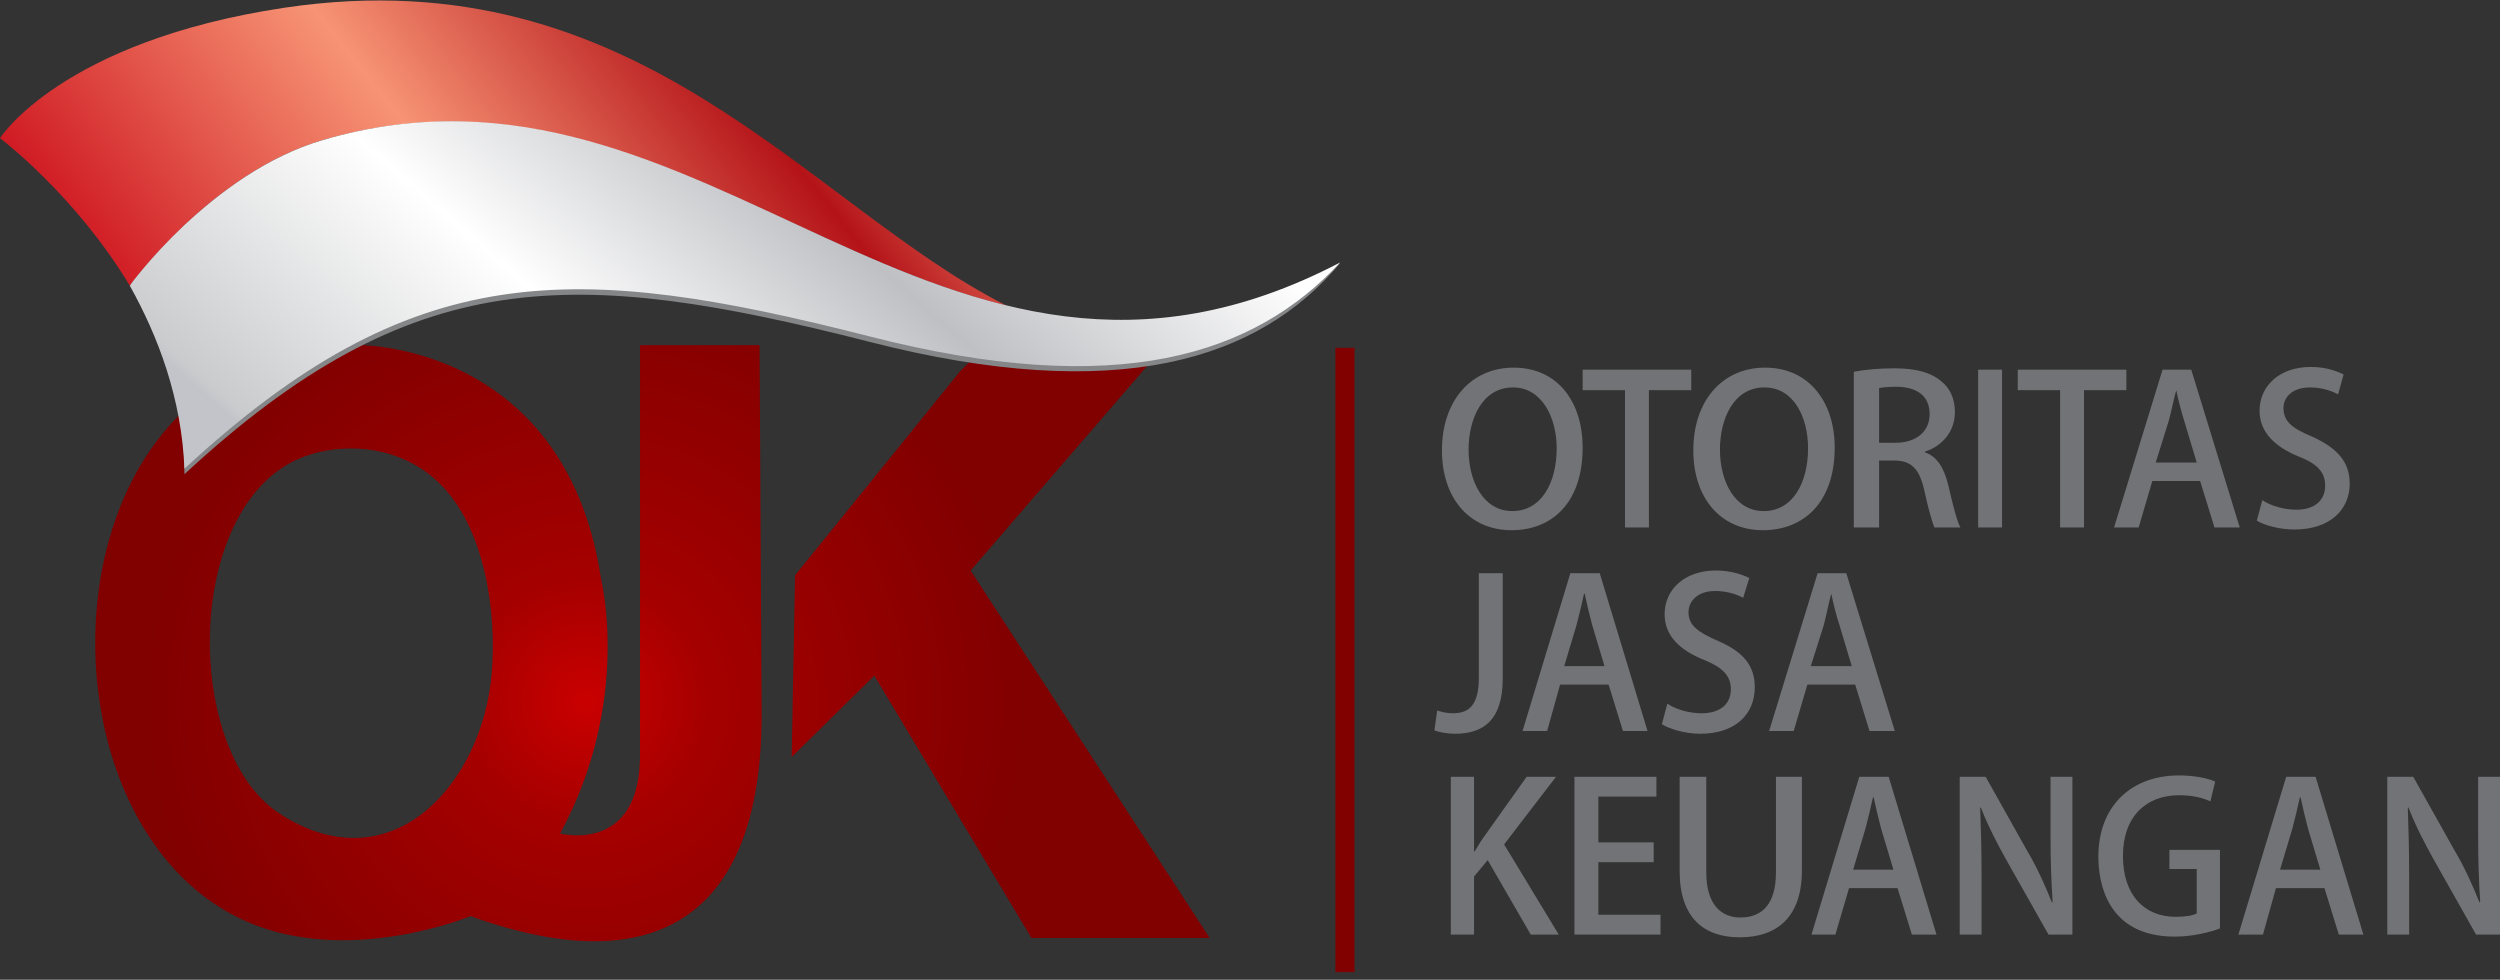 <svg width="148" height="58" viewBox="0 0 148 58" fill="none" xmlns="http://www.w3.org/2000/svg">
<rect x="0" y="0" width="148" height="58" fill="#333333" stroke="none"/>
<path fill-rule="evenodd" clip-rule="evenodd" d="M51.76 40.001L61.06 55.529H71.614L57.461 33.774L69.188 20.187L59.443 19.378L56.814 22.007L47.069 34.057L46.867 44.813L51.76 40.001ZM18.035 27.021C10.918 29.609 10.756 44.328 16.498 48.129C23.13 52.496 28.589 46.431 29.115 39.799C29.398 36.321 28.751 31.267 26.001 28.598C23.939 26.576 20.744 26.05 18.035 27.021ZM37.89 20.43H44.966L45.087 42.104C45.168 53.911 39.184 58.319 27.861 54.235C27.861 54.235 21.108 57.025 15.204 54.801C5.297 51.081 2.912 35.432 8.856 26.697C13.142 20.47 20.219 19.176 26.122 21.441C29.6 22.775 34.372 26.091 35.585 34.3C35.585 34.3 37.404 41.538 33.158 49.342C33.158 49.342 37.89 50.596 37.89 44.692C37.89 38.748 37.89 20.43 37.89 20.43Z" fill="url(#paint0_radial_8041_6804)"/>
<path fill-rule="evenodd" clip-rule="evenodd" d="M19.086 8.622C12.495 10.563 7.643 16.547 7.643 16.547C9.705 20.227 10.958 23.988 10.918 28.072C24.464 15.537 33.967 15.779 51.436 20.227C66.236 24.028 74.566 21.279 79.338 15.577C70.037 21.036 59.281 19.378 48.969 14.728C40.235 9.39 27.78 6.074 19.086 8.622Z" fill="#848688"/>
<path fill-rule="evenodd" clip-rule="evenodd" d="M7.683 16.911C7.683 16.911 12.495 10.239 19.086 8.298C34.857 3.688 46.381 14.89 59.564 18.084C47.837 12.14 37.809 -2.66 16.862 0.454C3.639 2.435 0 8.177 0 8.177C0 8.177 4.448 11.533 7.683 16.911Z" fill="url(#paint1_linear_8041_6804)"/>
<path fill-rule="evenodd" clip-rule="evenodd" d="M19.086 8.298C12.495 10.239 7.683 16.912 7.683 16.912C9.381 19.944 10.756 23.624 10.918 27.749C24.465 15.213 33.967 15.456 51.436 19.904C66.236 23.705 74.283 20.996 79.338 15.537C55.439 28.032 42.014 1.545 19.086 8.298Z" fill="url(#paint2_linear_8041_6804)"/>
<path fill-rule="evenodd" clip-rule="evenodd" d="M79.055 20.591H80.187V57.551H79.055V20.591Z" fill="#810000"/>
<path d="M148 45.986H146.706V49.423C146.706 50.919 146.746 52.132 146.827 53.386L146.787 53.426C146.382 52.415 145.897 51.324 145.29 50.313L142.864 45.986H141.328V55.327H142.622V51.849C142.622 50.191 142.581 48.978 142.541 47.806H142.581C142.986 48.857 143.552 49.949 144.118 50.96L146.584 55.327H148V45.986Z" fill="#727376"/>
<path d="M131.421 50.312H128.429V51.445H130.046V54.073C129.844 54.194 129.399 54.275 128.793 54.275C126.973 54.275 125.679 53.022 125.679 50.676C125.679 48.291 127.094 47.078 128.995 47.078C129.844 47.078 130.41 47.239 130.855 47.441L131.138 46.269C130.693 46.066 129.884 45.905 128.995 45.905C126.205 45.905 124.223 47.684 124.223 50.717C124.223 52.213 124.708 55.448 128.752 55.448C129.844 55.448 130.895 55.165 131.421 54.963V50.312Z" fill="#727376"/>
<path d="M122.686 45.986H121.392V49.423C121.392 50.919 121.433 52.132 121.514 53.386L121.473 53.426C121.069 52.415 120.584 51.324 119.977 50.313L117.551 45.986H116.014V55.327H117.308V51.849C117.308 50.191 117.268 48.978 117.227 47.806H117.268C117.672 48.857 118.238 49.949 118.804 50.96L121.271 55.327H122.686V45.986Z" fill="#727376"/>
<path d="M111.809 45.986H110.07L107.239 55.327H108.655L109.463 52.577H112.334L113.184 55.327H114.639L111.809 45.986ZM109.706 51.485L110.434 49.059C110.596 48.453 110.757 47.765 110.879 47.199H110.919C111.04 47.765 111.202 48.453 111.364 49.059L112.092 51.485H109.706Z" fill="#727376"/>
<path d="M106.673 45.986H105.136V51.647C105.136 53.507 104.327 54.316 103.033 54.316C101.861 54.316 101.012 53.507 101.012 51.647V45.986H99.435V51.566C99.435 54.356 100.89 55.489 102.993 55.489C105.177 55.489 106.673 54.316 106.673 51.526V45.986Z" fill="#727376"/>
<path d="M98.303 54.154H94.623V51.041H97.898V49.868H94.623V47.158H98.06V45.986H93.207V55.327H98.303V54.154Z" fill="#727376"/>
<path d="M89.043 49.989L92.116 45.986H90.377L87.991 49.342C87.749 49.666 87.547 49.989 87.304 50.394H87.263V45.986H85.889V55.327H87.263V51.89L88.072 50.919L90.62 55.327H92.278L89.043 49.989Z" fill="#727376"/>
<path d="M103.559 34.218C103.155 34.016 102.467 33.774 101.578 33.774C99.718 33.774 98.545 34.906 98.545 36.362C98.545 37.656 99.475 38.505 100.89 39.071C101.982 39.516 102.467 40.001 102.467 40.81C102.467 41.659 101.861 42.225 100.729 42.225C99.96 42.225 99.192 41.982 98.707 41.659L98.383 42.872C98.828 43.155 99.758 43.438 100.648 43.438C102.751 43.438 103.883 42.266 103.883 40.688C103.883 39.394 103.195 38.586 101.699 37.939C100.486 37.413 99.96 37.009 99.96 36.24C99.96 35.634 100.446 34.987 101.537 34.987C102.306 34.987 102.912 35.229 103.195 35.391L103.559 34.218Z" fill="#727376"/>
<path d="M94.704 33.935H92.965L90.134 43.276H91.59L92.358 40.527H95.229L96.079 43.276H97.534L94.704 33.935ZM92.601 39.435L93.329 37.008C93.491 36.402 93.652 35.715 93.774 35.148H93.814C93.935 35.715 94.097 36.402 94.259 37.008L94.987 39.435H92.601Z" fill="#727376"/>
<path d="M88.962 33.935H87.546V40.122C87.546 41.78 86.94 42.225 86.01 42.225C85.646 42.225 85.322 42.144 85.08 42.063L84.918 43.236C85.201 43.357 85.727 43.438 86.131 43.438C87.789 43.438 88.962 42.67 88.962 40.163V33.935Z" fill="#727376"/>
<path d="M138.74 22.168C138.335 21.966 137.688 21.723 136.799 21.723C134.938 21.723 133.766 22.856 133.766 24.311C133.766 25.605 134.696 26.454 136.071 27.021C137.203 27.465 137.648 27.951 137.648 28.759C137.648 29.609 137.041 30.175 135.949 30.175C135.181 30.175 134.413 29.932 133.928 29.609L133.604 30.822C134.049 31.105 134.979 31.347 135.828 31.347C137.931 31.347 139.103 30.175 139.103 28.638C139.103 27.344 138.376 26.535 136.879 25.848C135.707 25.363 135.181 24.958 135.181 24.15C135.181 23.584 135.626 22.936 136.758 22.936C137.526 22.936 138.093 23.179 138.416 23.341L138.74 22.168Z" fill="#727376"/>
<path d="M129.722 21.885H128.024L125.153 31.226H126.609L127.417 28.476H130.248L131.097 31.226H132.593L129.722 21.885ZM127.619 27.384L128.388 24.918C128.55 24.352 128.671 23.664 128.833 23.098C128.954 23.664 129.116 24.311 129.318 24.958L130.046 27.384H127.619Z" fill="#727376"/>
<path d="M125.881 21.885H119.451V23.098H121.958V31.226H123.374V23.098H125.881V21.885Z" fill="#727376"/>
<path d="M117.106 31.226H118.521V21.885H117.106V31.226Z" fill="#727376"/>
<path d="M113.952 26.738C114.962 26.414 115.731 25.565 115.731 24.392C115.731 23.624 115.448 22.977 114.922 22.573C114.315 22.047 113.426 21.804 112.132 21.804C111.242 21.804 110.393 21.885 109.746 22.006V31.226H111.242V27.263H112.132C113.143 27.263 113.628 27.748 113.911 29.002C114.154 30.134 114.396 30.943 114.518 31.226H116.054C115.852 30.862 115.609 29.892 115.326 28.678C115.084 27.708 114.679 27.021 113.952 26.778V26.738ZM111.242 26.212V22.977C111.404 22.936 111.768 22.896 112.253 22.896C113.345 22.896 114.235 23.341 114.235 24.514C114.235 25.524 113.466 26.212 112.213 26.212H111.242Z" fill="#727376"/>
<path d="M100.122 21.885H93.693V23.098H96.2V31.226H97.615V23.098H100.122V21.885Z" fill="#727376"/>
<path d="M89.609 21.764C87.102 21.764 85.363 23.705 85.363 26.657C85.363 29.487 86.98 31.388 89.487 31.388C91.873 31.388 93.693 29.77 93.693 26.495C93.693 23.826 92.237 21.764 89.609 21.764ZM89.568 22.936C91.307 22.936 92.156 24.756 92.156 26.535C92.156 28.557 91.267 30.256 89.528 30.256C87.829 30.256 86.94 28.517 86.94 26.616C86.94 24.797 87.749 22.936 89.568 22.936Z" fill="#727376"/>
<path d="M104.49 21.764C101.982 21.764 100.244 23.705 100.244 26.657C100.244 29.487 101.861 31.388 104.368 31.388C106.754 31.388 108.614 29.77 108.614 26.495C108.614 23.826 107.118 21.764 104.49 21.764ZM104.449 22.936C106.228 22.936 107.037 24.756 107.037 26.535C107.037 28.557 106.147 30.256 104.409 30.256C102.71 30.256 101.821 28.517 101.821 26.616C101.821 24.797 102.629 22.936 104.449 22.936Z" fill="#727376"/>
<path d="M109.301 33.935H107.603L104.732 43.276H106.188L106.996 40.527H109.827L110.676 43.276H112.172L109.301 33.935ZM107.199 39.435L107.967 37.008C108.129 36.402 108.25 35.715 108.412 35.148C108.533 35.715 108.695 36.402 108.897 37.008L109.625 39.435H107.199Z" fill="#727376"/>
<path d="M137.082 45.986H135.343L132.513 55.327H133.968L134.737 52.577H137.608L138.457 55.327H139.913L137.082 45.986ZM134.979 51.485L135.707 49.059C135.869 48.453 136.031 47.765 136.152 47.199H136.192C136.314 47.765 136.476 48.453 136.637 49.059L137.365 51.485H134.979Z" fill="#727376"/>
<defs>
<radialGradient id="paint0_radial_8041_6804" cx="0" cy="0" r="1" gradientUnits="userSpaceOnUse" gradientTransform="translate(34.677 41.526) rotate(-2.173) scale(25.983 26.051)">
<stop stop-color="#CA0000"/>
<stop offset="0.278" stop-color="#A50000"/>
<stop offset="1" stop-color="#810000"/>
</radialGradient>
<linearGradient id="paint1_linear_8041_6804" x1="11.183" y1="24.226" x2="49.475" y2="-6.12" gradientUnits="userSpaceOnUse">
<stop stop-color="#CD131E"/>
<stop offset="0.42" stop-color="#F79475"/>
<stop offset="0.761" stop-color="#B41318"/>
<stop offset="0.988" stop-color="#F99578"/>
<stop offset="1" stop-color="#FEFEFE"/>
</linearGradient>
<linearGradient id="paint2_linear_8041_6804" x1="27.09" y1="36.407" x2="59.91" y2="-1.183" gradientUnits="userSpaceOnUse">
<stop stop-color="#C3C4C9"/>
<stop offset="0.012" stop-color="#CACBCD"/>
<stop offset="0.349" stop-color="white"/>
<stop offset="0.639" stop-color="#BFC0C4"/>
<stop offset="0.949" stop-color="#FEFEFE"/>
<stop offset="1" stop-color="#FEFEFE"/>
</linearGradient>
</defs>
</svg>
